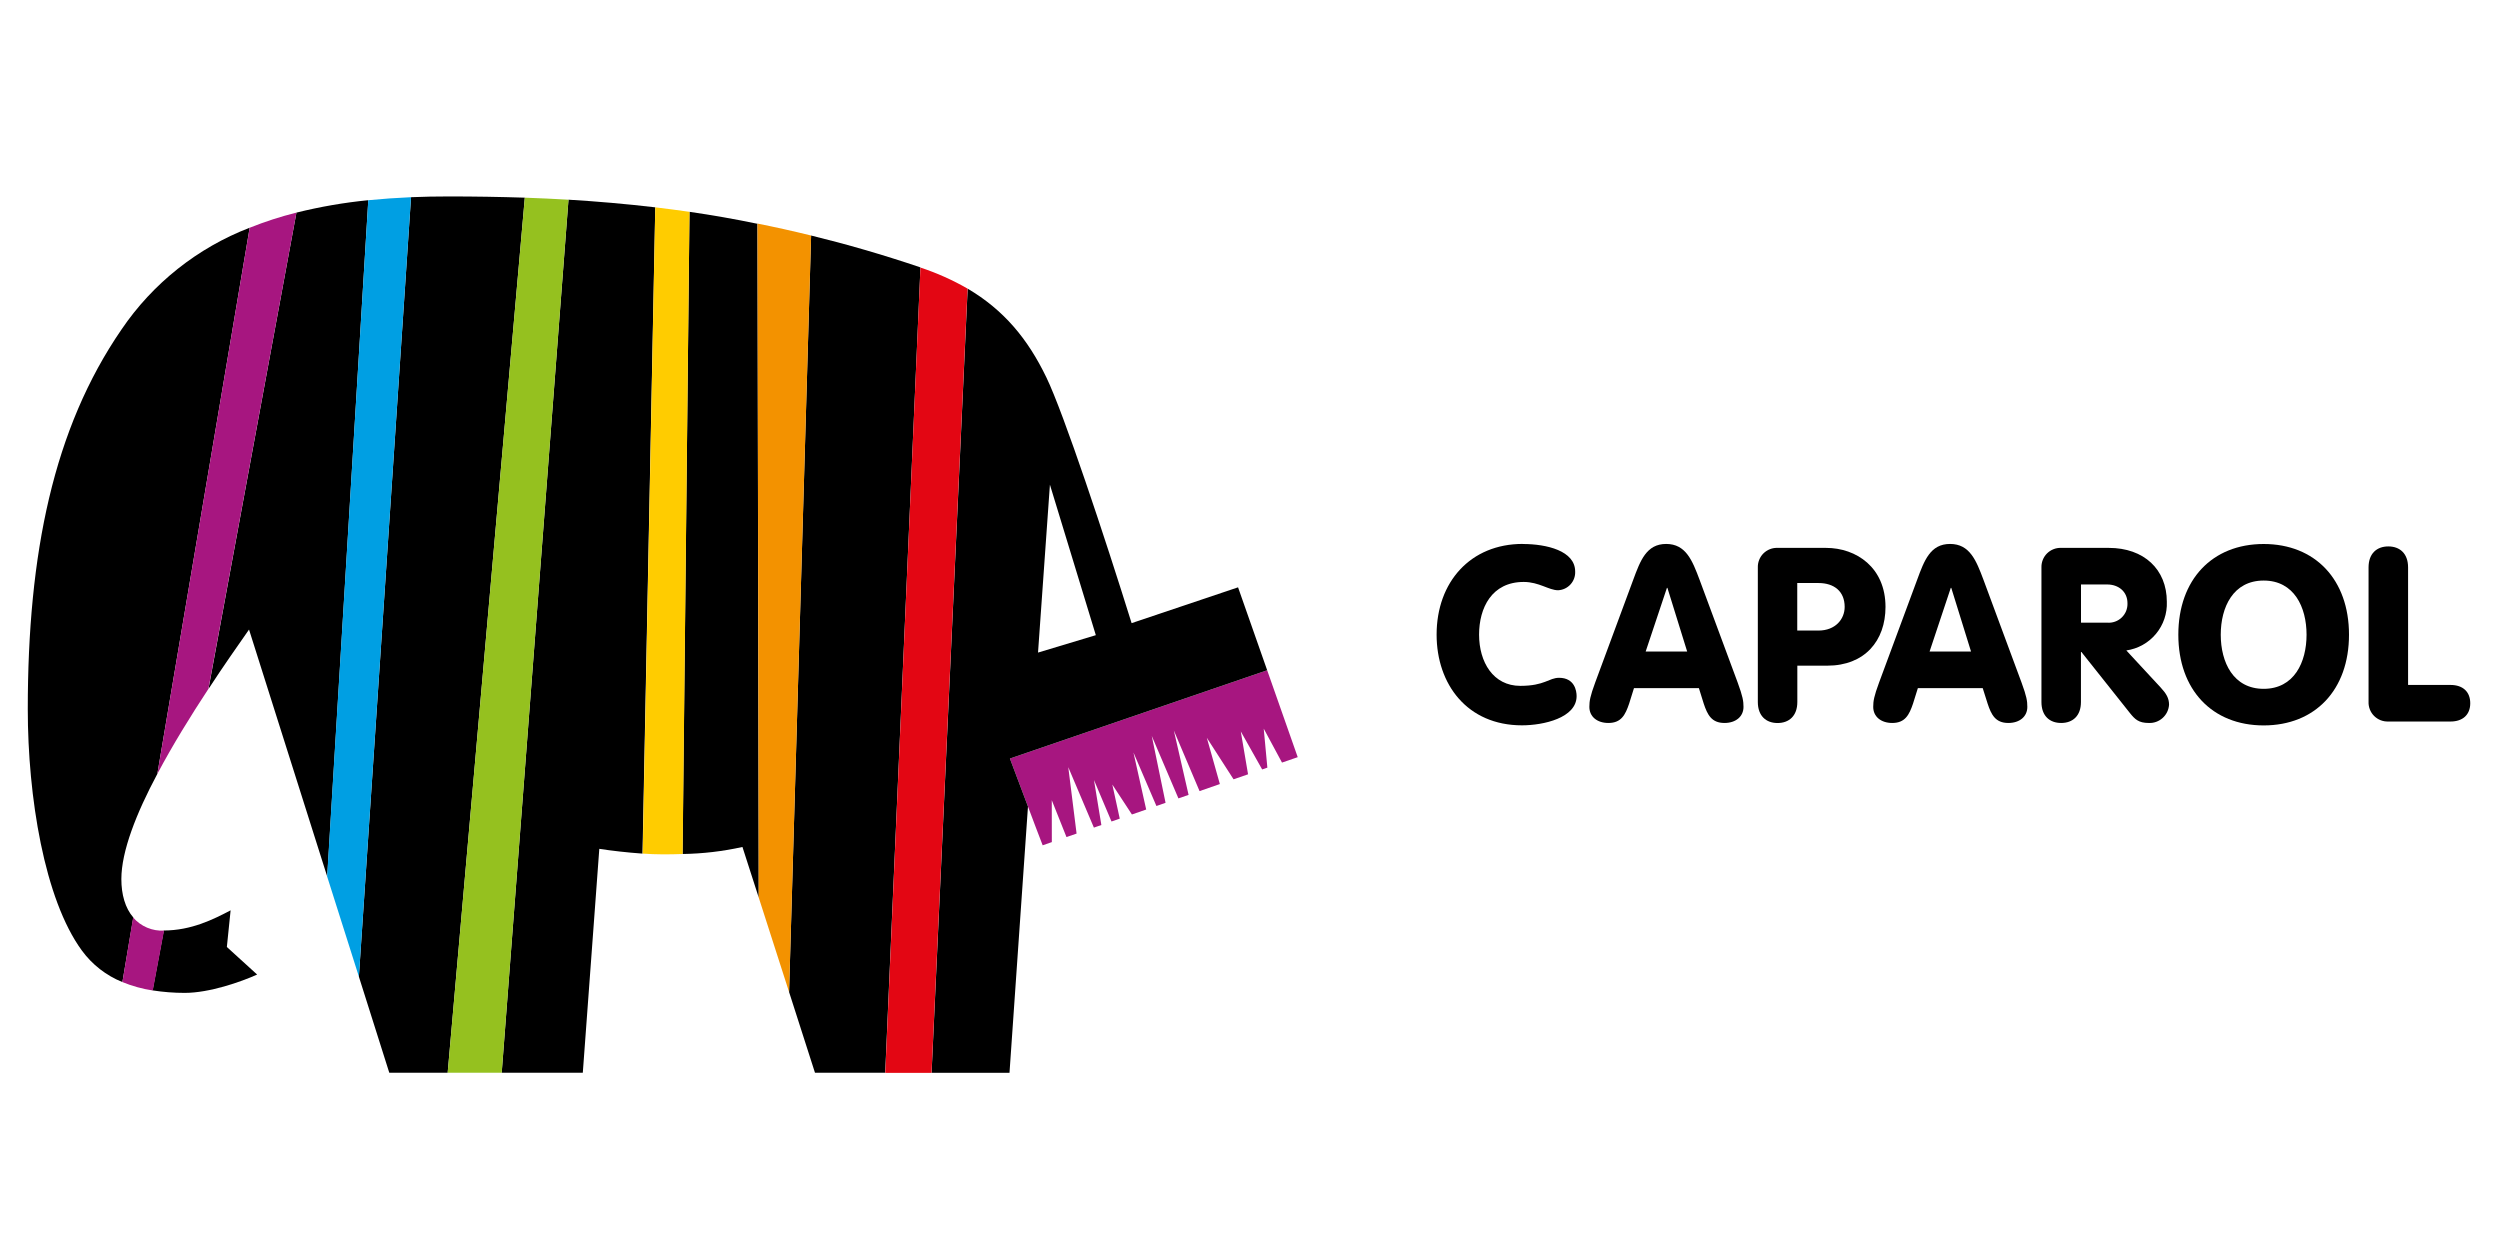 <svg width="90" height="45" viewBox="0 0 90 45" fill="none" xmlns="http://www.w3.org/2000/svg">
<path d="M37.866 30.316L37.864 28.807L38.393 30.134L38.757 30.009L38.458 27.619L39.38 29.794L39.649 29.701L39.383 28.081L40.014 29.574L40.311 29.471L40.044 28.245L40.749 29.321L41.263 29.143L40.804 27.089L41.631 29.016L41.96 28.901L41.464 26.495L42.423 28.742L42.789 28.616L42.258 26.297L43.184 28.48L43.915 28.226L43.446 26.561L44.408 28.055L44.93 27.875L44.668 26.331L45.438 27.7L45.625 27.635L45.494 26.231L46.152 27.453L46.718 27.258L45.618 24.129L36.356 27.307L37.281 29.764L37.536 30.431L37.866 30.316Z" fill="#A71680"/>
<path d="M16.162 7.072C15.703 7.072 15.247 7.08 14.798 7.099L12.92 35.161L14.014 38.618H16.116L18.893 7.116C17.985 7.087 17.075 7.072 16.162 7.072Z" fill="black"/>
<path d="M20.466 7.189L18.062 38.618H20.981L21.575 30.558C22.009 30.626 22.586 30.692 23.13 30.73L23.589 7.464C22.54 7.341 21.502 7.251 20.466 7.189Z" fill="black"/>
<path d="M6.649 35.744C7.541 35.744 8.67 35.348 9.257 35.084L8.167 34.092L8.302 32.772C7.677 33.1 6.886 33.496 5.897 33.498L5.493 35.654C5.875 35.714 6.262 35.744 6.649 35.744Z" fill="black"/>
<path d="M24.822 7.626L24.572 30.744C25.297 30.733 26.02 30.649 26.728 30.491L27.314 32.311L27.268 8.056C26.444 7.885 25.629 7.742 24.822 7.626Z" fill="black"/>
<path d="M4.369 31.648C4.369 30.645 4.908 29.277 5.664 27.861L8.988 8.198C7.112 8.921 5.502 10.199 4.374 11.862C1.924 15.427 1 19.922 1 25.533C1 28.671 1.594 32.371 2.948 34.22C3.319 34.727 3.824 35.12 4.406 35.355L4.799 33.029C4.505 32.691 4.369 32.199 4.369 31.648Z" fill="black"/>
<path d="M10.672 7.654L7.506 24.802C8.033 23.994 8.545 23.264 8.965 22.664L11.78 31.557L13.258 7.207C12.387 7.293 11.522 7.443 10.672 7.654Z" fill="black"/>
<path d="M33.108 9.616C31.769 9.165 30.471 8.789 29.2 8.479L28.407 35.713L29.339 38.618H31.867L33.136 9.632L33.108 9.616Z" fill="black"/>
<path d="M45.618 24.129L44.57 21.144L40.738 22.433C39.78 19.361 38.293 14.869 37.666 13.58C36.998 12.198 36.14 11.162 34.836 10.392L33.538 38.62H36.342L37.007 29.036L36.356 27.307L45.618 24.129ZM37.797 17.448L39.45 22.866L37.369 23.493L37.797 17.448Z" fill="black"/>
<path d="M8.988 8.199L5.664 27.861C6.211 26.828 6.867 25.767 7.502 24.802L10.672 7.654C10.099 7.797 9.536 7.979 8.988 8.199Z" fill="#A71680"/>
<path d="M4.792 33.029L4.406 35.355C4.758 35.499 5.126 35.601 5.502 35.658L5.906 33.502C5.697 33.513 5.487 33.477 5.294 33.395C5.101 33.313 4.929 33.188 4.792 33.029Z" fill="#A71680"/>
<path d="M13.258 7.207L11.776 31.551L12.92 35.158L14.798 7.099C14.277 7.122 13.764 7.158 13.258 7.207Z" fill="#009FE3"/>
<path d="M18.893 7.116L16.116 38.618H18.062L20.466 7.189C19.941 7.159 19.417 7.134 18.893 7.116Z" fill="#95C11F"/>
<path d="M23.59 7.464L23.137 30.73C23.378 30.746 23.615 30.756 23.828 30.756C24.069 30.756 24.321 30.756 24.575 30.744L24.822 7.626C24.41 7.567 23.999 7.513 23.59 7.464Z" fill="#FFCC00"/>
<path d="M27.271 8.049L27.314 32.311L28.407 35.713L29.201 8.479C28.551 8.319 27.908 8.176 27.271 8.049Z" fill="#F39200"/>
<path d="M33.136 9.632L31.87 38.624H33.535L34.833 10.391C34.295 10.081 33.726 9.827 33.136 9.632Z" fill="#E30613"/>
<path fill-rule="evenodd" clip-rule="evenodd" d="M54.82 19.584C55.679 19.584 56.706 19.829 56.706 20.575C56.714 20.746 56.653 20.913 56.538 21.039C56.423 21.165 56.263 21.241 56.092 21.249C55.759 21.249 55.406 20.95 54.853 20.95C53.704 20.95 53.247 21.881 53.247 22.847C53.247 23.839 53.757 24.691 54.73 24.691C55.616 24.691 55.758 24.401 56.126 24.401C56.688 24.401 56.758 24.874 56.758 25.06C56.758 25.841 55.572 26.112 54.791 26.112C52.825 26.112 51.718 24.638 51.718 22.847C51.718 20.95 52.939 19.581 54.817 19.581" fill="black"/>
<path fill-rule="evenodd" clip-rule="evenodd" d="M58.648 25.333C58.513 25.729 58.368 26.027 57.902 26.027C57.497 26.027 57.217 25.799 57.217 25.448C57.217 25.238 57.244 25.07 57.427 24.571L58.796 20.873C59.052 20.18 59.272 19.582 59.982 19.582C60.692 19.582 60.925 20.18 61.185 20.873L62.556 24.571C62.739 25.07 62.766 25.238 62.766 25.448C62.766 25.799 62.484 26.027 62.081 26.027C61.615 26.027 61.467 25.729 61.335 25.333L61.16 24.773H58.823L58.648 25.333ZM60.738 23.455H59.244L60.009 21.164H60.027L60.738 23.455Z" fill="black"/>
<path fill-rule="evenodd" clip-rule="evenodd" d="M65.733 19.724H63.992C63.898 19.72 63.804 19.736 63.716 19.771C63.628 19.805 63.549 19.858 63.482 19.924C63.415 19.991 63.363 20.071 63.329 20.159C63.294 20.247 63.279 20.341 63.282 20.435V25.273C63.282 25.773 63.58 26.029 63.992 26.029C64.405 26.029 64.704 25.773 64.704 25.273V23.964H65.782C67.129 23.964 67.878 23.068 67.878 21.849C67.878 20.435 66.835 19.724 65.737 19.724M64.701 20.989H65.465C66.027 20.989 66.408 21.287 66.408 21.849C66.408 22.288 66.076 22.7 65.465 22.7H64.701V20.989Z" fill="black"/>
<path fill-rule="evenodd" clip-rule="evenodd" d="M71.555 25.333L71.378 24.773H69.043L68.868 25.333C68.733 25.729 68.587 26.027 68.121 26.027C67.717 26.027 67.436 25.799 67.436 25.448C67.436 25.238 67.463 25.07 67.647 24.571L69.017 20.873C69.272 20.18 69.49 19.582 70.202 19.582C70.913 19.582 71.145 20.18 71.405 20.873L72.775 24.571C72.959 25.07 72.984 25.238 72.984 25.448C72.984 25.799 72.704 26.027 72.3 26.027C71.835 26.027 71.686 25.729 71.555 25.333ZM70.957 23.455H69.465L70.228 21.164H70.246L70.957 23.455Z" fill="black"/>
<path fill-rule="evenodd" clip-rule="evenodd" d="M77.788 24.755C77.981 24.965 78.086 25.132 78.086 25.37C78.074 25.553 77.992 25.724 77.855 25.847C77.719 25.97 77.54 26.035 77.357 26.027C76.989 26.027 76.858 25.892 76.683 25.677L74.931 23.472H74.914V25.273C74.914 25.773 74.616 26.027 74.202 26.027C73.788 26.027 73.492 25.773 73.492 25.273V20.435C73.489 20.341 73.504 20.247 73.539 20.159C73.573 20.071 73.625 19.991 73.692 19.924C73.759 19.858 73.838 19.805 73.926 19.771C74.014 19.736 74.108 19.72 74.202 19.724H75.918C77.181 19.724 78.006 20.496 78.006 21.664C78.023 22.085 77.883 22.497 77.614 22.82C77.345 23.144 76.965 23.356 76.548 23.416L77.788 24.755ZM74.916 21.041H75.86C76.264 21.041 76.589 21.296 76.589 21.715C76.593 21.811 76.576 21.906 76.541 21.995C76.505 22.084 76.451 22.164 76.382 22.23C76.313 22.297 76.231 22.347 76.141 22.379C76.051 22.411 75.955 22.424 75.86 22.416H74.916V21.041Z" fill="black"/>
<path fill-rule="evenodd" clip-rule="evenodd" d="M81.492 19.584C79.639 19.584 78.42 20.866 78.42 22.85C78.42 24.833 79.639 26.115 81.492 26.115C83.345 26.115 84.564 24.835 84.564 22.85C84.564 20.865 83.345 19.584 81.492 19.584ZM81.492 20.9C82.589 20.9 83.036 21.857 83.036 22.85C83.036 23.843 82.588 24.798 81.492 24.798C80.397 24.798 79.947 23.842 79.947 22.85C79.947 21.858 80.394 20.9 81.492 20.9Z" fill="black"/>
<path fill-rule="evenodd" clip-rule="evenodd" d="M85.268 20.426C85.268 19.926 85.566 19.671 85.979 19.671C86.393 19.671 86.691 19.926 86.691 20.426V24.658H88.218C88.665 24.658 88.929 24.905 88.929 25.317C88.929 25.73 88.66 25.975 88.218 25.975H85.979C85.885 25.978 85.791 25.962 85.703 25.928C85.615 25.893 85.535 25.841 85.468 25.774C85.401 25.707 85.349 25.628 85.315 25.54C85.28 25.452 85.264 25.358 85.268 25.263V20.426Z" fill="black"/>
</svg>
